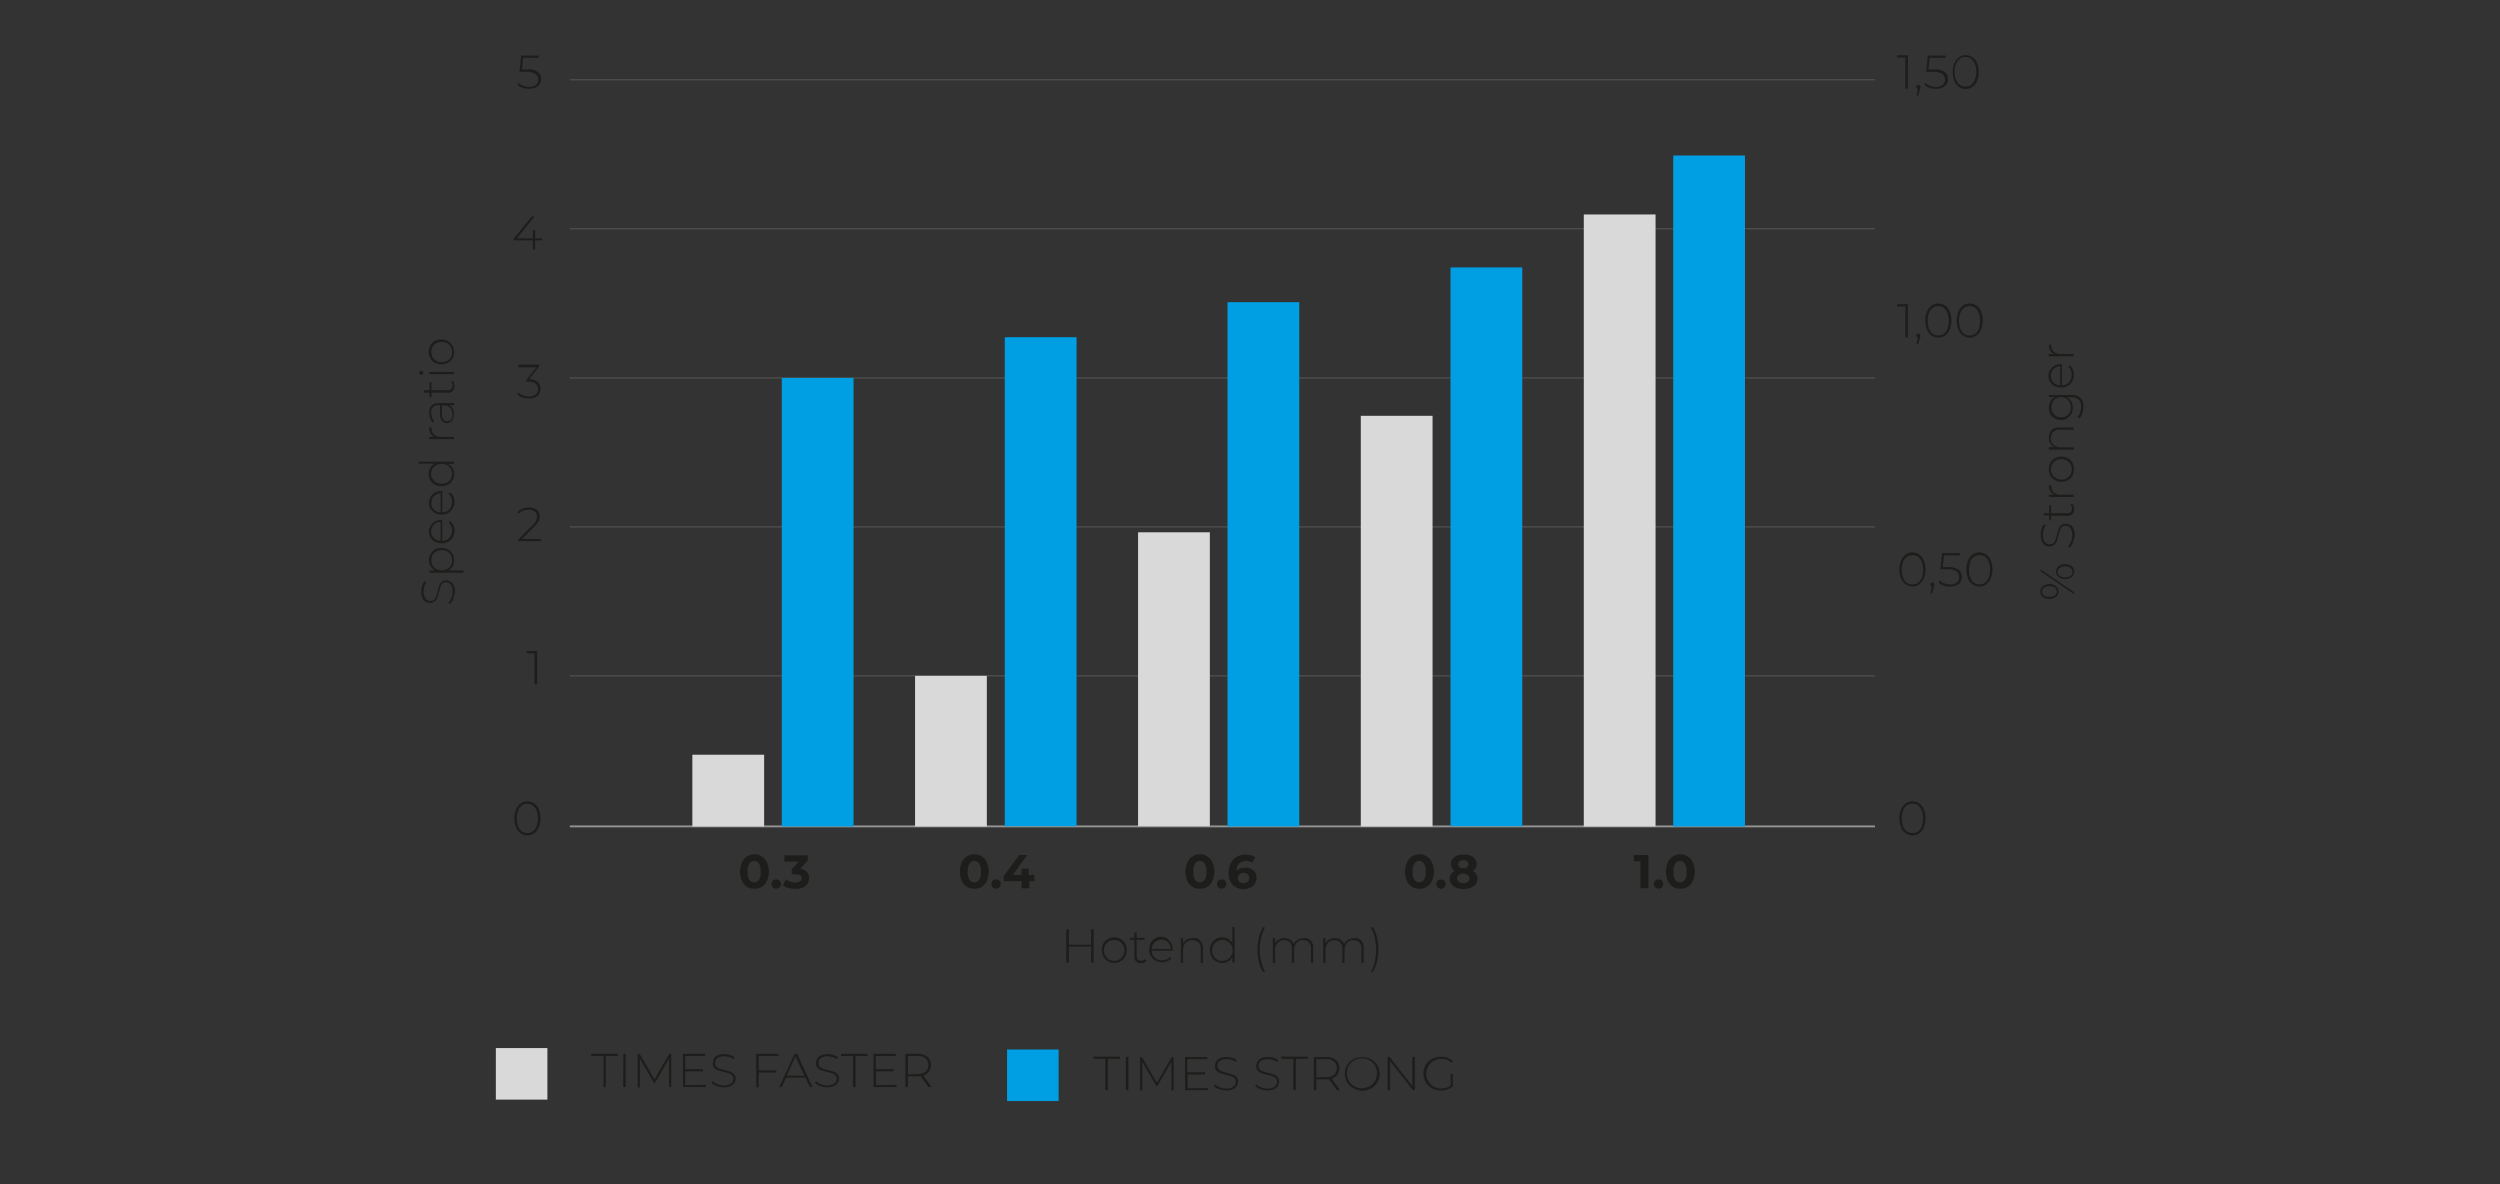 <?xml version="1.0" encoding="utf-8"?>
<!-- Generator: Adobe Illustrator 24.1.1, SVG Export Plug-In . SVG Version: 6.00 Build 0)  -->
<svg version="1.1" id="Capa_1" xmlns="http://www.w3.org/2000/svg" xmlns:xlink="http://www.w3.org/1999/xlink" x="0px" y="0px"
	 viewBox="0 0 877.8 415.8" style="enable-background:new 0 0 877.8 415.8;" xml:space="preserve">
<rect x="0" y="0" width="877.8" height="415.8" fill="#333333" stroke="none"/>
<style type="text/css">
	.st0{fill:#1D1D1B;}
	.st1{fill:#D9D9D9;}
	.st2{fill:#009EE2;}
	.st3{fill:none;stroke:#FFFFFF;stroke-width:0.54;stroke-miterlimit:10;}
	.st4{fill:none;stroke:#4D4D4D;stroke-width:0.48;stroke-miterlimit:10;}
</style>
<g id="Capa_2_1_">
	<path class="st0" d="M388.1,371.8h-4.2v-0.8h9.3v0.8h-4.2v10.9h-0.9L388.1,371.8z"/>
	<path class="st0" d="M395.3,371.1h0.9v11.7h-0.9V371.1z"/>
	<path class="st0" d="M411.3,382.8v-10l-4.9,8.5h-0.4l-4.9-8.4v10h-0.8v-11.7h0.7l5.2,9l5.2-9h0.7v11.7L411.3,382.8z"/>
	<path class="st0" d="M424.2,382v0.8h-8.1v-11.7h7.8v0.8h-7v4.6h6.2v0.8H417v4.8H424.2z"/>
	<path class="st0" d="M428,382.4c-0.7-0.2-1.3-0.6-1.8-1.1l0.4-0.6c0.5,0.5,1,0.8,1.7,1.1c0.7,0.3,1.4,0.4,2.2,0.4
		c0.9,0.1,1.8-0.2,2.5-0.6c0.5-0.4,0.9-1,0.9-1.7c0-0.5-0.1-0.9-0.5-1.3c-0.3-0.3-0.7-0.6-1.1-0.7c-0.6-0.2-1.2-0.4-1.8-0.5
		c-0.7-0.2-1.4-0.4-2.1-0.6c-0.5-0.2-1-0.5-1.3-0.9c-0.4-0.5-0.6-1.1-0.5-1.7c0-0.6,0.2-1.1,0.5-1.6c0.3-0.5,0.8-0.9,1.4-1.1
		c0.7-0.3,1.5-0.4,2.3-0.4c0.6,0,1.3,0.1,1.9,0.3c0.6,0.2,1.1,0.4,1.6,0.8l-0.3,0.7c-0.5-0.3-1-0.6-1.5-0.7
		c-0.5-0.2-1.1-0.2-1.7-0.3c-0.9-0.1-1.7,0.2-2.5,0.6c-0.5,0.4-0.9,1-0.8,1.7c0,0.5,0.1,0.9,0.5,1.3c0.3,0.3,0.7,0.6,1.1,0.7
		c0.6,0.2,1.2,0.4,1.8,0.5c0.7,0.2,1.3,0.4,2,0.6c0.5,0.2,1,0.5,1.3,0.9c0.4,0.5,0.6,1,0.5,1.6c0,0.6-0.2,1.1-0.5,1.6
		c-0.4,0.5-0.8,0.9-1.4,1.1c-0.7,0.3-1.5,0.4-2.3,0.4C429.6,382.8,428.7,382.7,428,382.4z"/>
	<path class="st0" d="M442.5,382.4c-0.7-0.2-1.3-0.6-1.8-1.1l0.4-0.6c0.5,0.5,1,0.8,1.7,1.1c0.7,0.3,1.4,0.4,2.2,0.4
		c0.9,0.1,1.8-0.2,2.5-0.6c0.5-0.4,0.9-1,0.9-1.7c0-0.5-0.1-0.9-0.5-1.3c-0.3-0.3-0.7-0.6-1.1-0.7c-0.6-0.2-1.2-0.4-1.8-0.5
		c-0.7-0.2-1.4-0.4-2.1-0.6c-0.5-0.2-1-0.5-1.3-0.9c-0.4-0.5-0.6-1.1-0.5-1.7c0-0.6,0.2-1.1,0.5-1.6c0.3-0.5,0.8-0.9,1.4-1.1
		c0.7-0.3,1.5-0.4,2.3-0.4c0.6,0,1.3,0.1,1.9,0.3c0.6,0.2,1.1,0.4,1.6,0.8l-0.3,0.7c-0.5-0.3-1-0.6-1.6-0.7
		c-0.5-0.2-1.1-0.2-1.7-0.3c-0.9-0.1-1.7,0.2-2.5,0.6c-0.5,0.4-0.9,1-0.8,1.7c0,0.5,0.1,0.9,0.5,1.3c0.3,0.3,0.7,0.6,1.1,0.7
		c0.6,0.2,1.2,0.4,1.8,0.5c0.7,0.2,1.4,0.4,2,0.6c0.5,0.2,1,0.5,1.3,0.9c0.4,0.5,0.6,1,0.5,1.6c0,0.6-0.2,1.1-0.5,1.6
		c-0.4,0.5-0.8,0.9-1.4,1.1c-0.7,0.3-1.5,0.4-2.4,0.4C444.1,382.9,443.2,382.7,442.5,382.4z"/>
	<path class="st0" d="M454.1,371.8h-4.2v-0.8h9.3v0.8h-4.2v10.9h-0.9L454.1,371.8z"/>
	<path class="st0" d="M469.4,382.8l-2.8-3.9c-0.4,0.1-0.8,0.1-1.1,0.1h-3.3v3.8h-0.9v-11.7h4.2c1.2-0.1,2.5,0.3,3.5,1
		c0.9,0.7,1.3,1.8,1.3,2.9c0.1,1.7-1.1,3.3-2.7,3.7l2.9,4.1L469.4,382.8z M465.5,378.2c1,0.1,2-0.2,2.9-0.8c1.3-1.3,1.3-3.3,0.1-4.6
		c0,0,0,0-0.1-0.1c-0.8-0.6-1.8-0.9-2.9-0.8h-3.3v6.4L465.5,378.2z"/>
	<path class="st0" d="M475.2,382.1c-0.9-0.5-1.7-1.2-2.2-2.1c-1.1-1.9-1.1-4.2,0-6c0.5-0.9,1.3-1.6,2.2-2.1c1.9-1,4.3-1,6.2,0
		c0.9,0.5,1.7,1.2,2.2,2.1c1.1,1.9,1.1,4.2,0,6.1c-0.5,0.9-1.3,1.6-2.2,2.1c-1,0.5-2,0.8-3.1,0.8
		C477.2,382.9,476.1,382.6,475.2,382.1z M480.9,381.4c0.8-0.4,1.4-1.1,1.9-1.9c0.9-1.6,0.9-3.6,0-5.3c-0.4-0.8-1.1-1.4-1.9-1.9
		c-0.8-0.4-1.7-0.7-2.7-0.7c-0.9,0-1.9,0.2-2.7,0.7c-0.8,0.4-1.4,1.1-1.9,1.9c-0.9,1.6-0.9,3.6,0,5.3c0.4,0.8,1.1,1.4,1.9,1.9
		c0.8,0.5,1.7,0.7,2.7,0.7C479.2,382.1,480.1,381.8,480.9,381.4L480.9,381.4z"/>
	<path class="st0" d="M496.8,371.1v11.7h-0.7l-8-10.2v10.2h-0.9v-11.7h0.7l8,10.2v-10.2H496.8z"/>
	<path class="st0" d="M509.3,377h0.8v4.4c-0.5,0.5-1.2,0.9-1.9,1.1c-0.7,0.3-1.5,0.4-2.3,0.4c-1.1,0-2.2-0.3-3.1-0.8
		c-0.9-0.5-1.7-1.2-2.2-2.1c-1.1-1.9-1.1-4.2,0-6.1c0.5-0.9,1.3-1.6,2.2-2.1c1.7-0.9,3.7-1,5.5-0.4c0.7,0.3,1.3,0.7,1.9,1.2
		l-0.5,0.6c-0.5-0.5-1-0.8-1.6-1.1c-0.6-0.2-1.3-0.3-2-0.3c-0.9,0-1.9,0.2-2.7,0.7c-0.8,0.4-1.4,1.1-1.9,1.9
		c-0.5,0.8-0.7,1.7-0.7,2.6c0,0.9,0.2,1.8,0.7,2.6c0.5,0.8,1.1,1.4,1.9,1.9c0.8,0.5,1.8,0.7,2.7,0.7c1.2,0,2.4-0.3,3.3-1.1
		L509.3,377z"/>
	<path class="st0" d="M211.8,370.8h-4.2V370h9.3v0.8h-4.2v10.9h-0.8V370.8z"/>
	<path class="st0" d="M218.9,370h0.8v11.7h-0.9L218.9,370z"/>
	<path class="st0" d="M234.9,381.7v-10l-4.9,8.5h-0.4l-4.9-8.4v10h-0.8V370h0.7l5.2,9l5.2-9h0.7v11.7L234.9,381.7z"/>
	<path class="st0" d="M247.9,380.9v0.8h-8.1V370h7.8v0.8h-7v4.6h6.2v0.8h-6.2v4.8L247.9,380.9z"/>
	<path class="st0" d="M251.6,381.3c-0.7-0.2-1.3-0.6-1.8-1.1l0.4-0.6c0.5,0.5,1,0.8,1.7,1.1c0.7,0.3,1.4,0.4,2.2,0.4
		c0.9,0.1,1.8-0.2,2.5-0.6c0.5-0.4,0.9-1,0.9-1.6c0-0.5-0.1-0.9-0.4-1.3c-0.3-0.3-0.7-0.6-1.1-0.7c-0.6-0.2-1.2-0.4-1.8-0.5
		c-0.7-0.2-1.4-0.4-2.1-0.6c-0.5-0.2-1-0.5-1.3-0.9c-0.4-0.5-0.6-1.1-0.5-1.7c0-0.6,0.2-1.1,0.4-1.6c0.3-0.5,0.8-0.9,1.4-1.1
		c0.7-0.3,1.5-0.4,2.3-0.4c0.6,0,1.3,0.1,1.9,0.3c0.6,0.2,1.1,0.4,1.6,0.8l-0.3,0.7c-0.5-0.3-1-0.6-1.5-0.7
		c-0.5-0.2-1.1-0.2-1.7-0.3c-0.9-0.1-1.7,0.2-2.5,0.6c-0.5,0.4-0.8,1-0.8,1.7c0,0.5,0.1,0.9,0.4,1.3c0.3,0.3,0.7,0.6,1.1,0.7
		c0.6,0.2,1.2,0.4,1.8,0.5c0.7,0.2,1.4,0.4,2.1,0.6c0.5,0.2,0.9,0.5,1.3,0.9c0.4,0.5,0.6,1.1,0.5,1.6c0,0.6-0.2,1.1-0.5,1.5
		c-0.4,0.5-0.8,0.9-1.4,1.1c-0.7,0.3-1.5,0.4-2.3,0.4C253.2,381.8,252.4,381.6,251.6,381.3z"/>
	<path class="st0" d="M266.4,370.8v5h6.2v0.8h-6.2v5.2h-0.9V370h7.8v0.8L266.4,370.8z"/>
	<path class="st0" d="M282.8,378.4H276l-1.5,3.3h-0.9l5.4-11.7h0.9l5.4,11.7h-0.9L282.8,378.4z M282.4,377.7l-3.1-6.8l-3.1,6.8
		H282.4z"/>
	<path class="st0" d="M287.9,381.3c-0.7-0.2-1.3-0.6-1.8-1.1l0.4-0.6c0.5,0.5,1,0.8,1.7,1.1c0.7,0.3,1.4,0.4,2.2,0.4
		c0.9,0.1,1.8-0.2,2.5-0.6c0.5-0.4,0.9-1,0.9-1.6c0-0.5-0.1-0.9-0.5-1.3c-0.3-0.3-0.7-0.6-1.1-0.7c-0.6-0.2-1.2-0.4-1.8-0.5
		c-0.7-0.2-1.4-0.4-2.1-0.6c-0.5-0.2-1-0.5-1.3-0.9c-0.4-0.5-0.6-1.1-0.5-1.7c0-0.6,0.2-1.1,0.5-1.6c0.3-0.5,0.8-0.9,1.4-1.1
		c0.7-0.3,1.5-0.4,2.3-0.4c0.6,0,1.3,0.1,1.9,0.3c0.6,0.2,1.1,0.4,1.6,0.8l-0.3,0.7c-0.5-0.3-1-0.6-1.5-0.7
		c-0.5-0.2-1.1-0.2-1.7-0.3c-0.9-0.1-1.7,0.2-2.5,0.6c-0.5,0.4-0.8,1-0.8,1.7c0,0.5,0.1,0.9,0.4,1.3c0.3,0.3,0.7,0.6,1.1,0.7
		c0.6,0.2,1.2,0.4,1.8,0.5c0.7,0.2,1.4,0.4,2.1,0.6c0.5,0.2,1,0.5,1.3,0.9c0.4,0.5,0.6,1.1,0.5,1.6c0,0.6-0.2,1.1-0.5,1.5
		c-0.3,0.5-0.8,0.9-1.4,1.1c-0.7,0.3-1.5,0.4-2.3,0.4C289.5,381.8,288.7,381.6,287.9,381.3z"/>
	<path class="st0" d="M299.5,370.8h-4.2V370h9.3v0.8h-4.2v10.9h-0.9V370.8z"/>
	<path class="st0" d="M314.8,380.9v0.8h-8.1V370h7.8v0.8h-7v4.6h6.3v0.8h-6.2v4.8L314.8,380.9z"/>
	<path class="st0" d="M326,381.7l-2.8-3.9c-0.4,0.1-0.8,0.1-1.1,0.1h-3.3v3.8h-0.9V370h4.2c1.2-0.1,2.5,0.3,3.5,1
		c0.8,0.7,1.3,1.8,1.3,2.9c0.1,1.7-1.1,3.3-2.7,3.7l2.9,4.1L326,381.7z M322.1,377.1c1,0.1,2-0.2,2.9-0.8c1.3-1.3,1.3-3.3,0.1-4.6
		c0,0,0,0-0.1-0.1c-0.8-0.6-1.8-0.9-2.9-0.8h-3.3v6.4H322.1z"/>
	<rect x="174.1" y="368" class="st1" width="18.1" height="18.1"/>
	<rect x="353.6" y="368.5" class="st2" width="18.1" height="18.1"/>
	<line class="st3" x1="200.1" y1="290.2" x2="658.3" y2="290.2"/>
	<line class="st4" x1="200.1" y1="237.3" x2="658.3" y2="237.3"/>
	<line class="st4" x1="200.1" y1="290.4" x2="658.3" y2="290.4"/>
	<line class="st4" x1="200.1" y1="132.7" x2="658.3" y2="132.7"/>
	<line class="st4" x1="200.1" y1="80.3" x2="658.3" y2="80.3"/>
	<line class="st4" x1="200.1" y1="185" x2="658.3" y2="185"/>
	<line class="st4" x1="200.1" y1="28" x2="658.3" y2="28"/>
	<path class="st0" d="M188.8,25.2c0.8,0.6,1.2,1.5,1.2,2.5c0,0.6-0.1,1.2-0.5,1.8c-0.3,0.5-0.8,1-1.4,1.2c-0.7,0.3-1.5,0.5-2.3,0.5
		c-0.8,0-1.6-0.1-2.4-0.4c-0.7-0.2-1.3-0.6-1.7-1.1l0.4-0.6c0.4,0.5,1,0.8,1.6,1c0.7,0.3,1.4,0.4,2.1,0.4c0.9,0.1,1.7-0.2,2.4-0.7
		c0.6-0.5,0.9-1.2,0.8-1.9c0-0.8-0.3-1.5-1-2c-1-0.5-2.1-0.8-3.2-0.7h-2.4l0.6-5.7h6.2v0.8h-5.5l-0.4,4.1h1.7
		C186.4,24.2,187.7,24.5,188.8,25.2z"/>
	<path class="st0" d="M190.4,84.4h-2.5v3.2h-0.8v-3.2h-6.7v-0.6l6.3-7.8h1l-6.2,7.7h5.6v-2.9h0.8v2.9h2.5L190.4,84.4z"/>
	<path class="st0" d="M188.8,134.1c0.7,0.6,1,1.5,1,2.4c0,0.6-0.1,1.2-0.5,1.8c-0.3,0.5-0.8,0.9-1.4,1.2c-0.7,0.3-1.5,0.5-2.2,0.4
		c-0.8,0-1.6-0.1-2.4-0.4c-0.7-0.2-1.3-0.6-1.7-1.1l0.4-0.6c0.4,0.4,1,0.8,1.5,1c0.7,0.3,1.4,0.4,2.2,0.4c0.9,0.1,1.7-0.2,2.4-0.7
		c1-1,1.1-2.6,0.2-3.6c-0.1-0.1-0.1-0.1-0.2-0.2c-0.8-0.5-1.7-0.8-2.6-0.7h-0.7v-0.6l3.5-4.4H182V128h7.3v0.6l-3.5,4.5
		C186.9,133.1,187.9,133.4,188.8,134.1z"/>
	<path class="st0" d="M190,189.3v0.7h-8v-0.6l4.9-4.9c0.5-0.5,1-1,1.3-1.7c0.2-0.4,0.3-0.9,0.4-1.4c0-0.7-0.3-1.3-0.8-1.8
		c-0.6-0.5-1.4-0.7-2.2-0.6c-0.7,0-1.3,0.1-1.9,0.3c-0.6,0.2-1,0.6-1.4,1l-0.6-0.5c0.5-0.5,1-0.9,1.7-1.2c0.7-0.3,1.5-0.4,2.3-0.4
		c1-0.1,2,0.2,2.8,0.8c0.7,0.6,1,1.4,1,2.3c0,0.6-0.1,1.2-0.4,1.7c-0.4,0.7-0.9,1.4-1.5,1.9l-4.3,4.3L190,189.3z"/>
	<path class="st0" d="M159.1,210.3c-0.2,0.7-0.6,1.3-1.1,1.8l-0.6-0.4c0.5-0.5,0.8-1,1.1-1.7c0.3-0.7,0.4-1.4,0.4-2.2
		c0.1-0.9-0.2-1.8-0.6-2.5c-0.4-0.5-1-0.9-1.6-0.9c-0.5,0-0.9,0.1-1.3,0.4c-0.3,0.3-0.6,0.7-0.7,1.1c-0.2,0.6-0.4,1.2-0.5,1.8
		c-0.2,0.7-0.4,1.4-0.6,2.1c-0.2,0.5-0.5,1-0.9,1.3c-0.5,0.4-1.1,0.6-1.7,0.6c-0.6,0-1.1-0.2-1.6-0.4c-0.5-0.3-0.9-0.8-1.1-1.4
		c-0.3-0.7-0.4-1.5-0.4-2.3c0-0.6,0.1-1.3,0.3-1.9c0.2-0.6,0.4-1.1,0.8-1.6l0.7,0.3c-0.3,0.5-0.6,1-0.7,1.5
		c-0.2,0.5-0.2,1.1-0.3,1.7c-0.1,0.9,0.2,1.7,0.7,2.5c0.4,0.6,1,0.9,1.7,0.9c0.5,0,0.9-0.1,1.3-0.4c0.3-0.3,0.6-0.7,0.7-1.1
		c0.2-0.6,0.4-1.2,0.5-1.8c0.2-0.7,0.4-1.4,0.6-2.1c0.2-0.5,0.5-1,0.9-1.3c0.5-0.4,1.1-0.6,1.6-0.5c0.6,0,1.1,0.2,1.6,0.5
		c0.5,0.3,0.9,0.8,1.1,1.4c0.3,0.7,0.4,1.5,0.4,2.3C159.5,208.7,159.4,209.6,159.1,210.3z"/>
	<path class="st0" d="M151.2,194.5c0.4-0.6,0.9-1.2,1.5-1.6c1.4-0.7,3.2-0.7,4.6,0c0.7,0.4,1.2,0.9,1.6,1.6c0.4,0.7,0.6,1.4,0.6,2.2
		c0,0.7-0.2,1.5-0.5,2.1c-0.4,0.6-0.9,1.1-1.5,1.5h5.2v0.8h-11.9v-0.8h2c-0.7-0.3-1.2-0.8-1.6-1.5c-0.4-0.6-0.6-1.4-0.6-2.1
		C150.6,195.9,150.8,195.1,151.2,194.5z M158.3,194.9c-0.3-0.5-0.8-1-1.3-1.3c-1.2-0.6-2.6-0.6-3.8,0c-0.5,0.3-1,0.7-1.3,1.3
		c-0.6,1.1-0.6,2.5,0,3.6c0.3,0.5,0.8,1,1.3,1.3c1.2,0.6,2.6,0.6,3.8,0c0.5-0.3,1-0.7,1.3-1.3C158.9,197.4,158.9,196,158.3,194.9z"
		/>
	<path class="st0" d="M155.3,182.4v7.5c0.6,0,1.3-0.2,1.8-0.5c0.5-0.3,0.9-0.8,1.2-1.3c0.5-1.1,0.6-2.3,0.1-3.4
		c-0.2-0.5-0.5-0.9-0.9-1.2l0.6-0.5c0.5,0.4,0.8,0.9,1.1,1.4c0.6,1.4,0.5,2.9-0.2,4.2c-0.4,0.7-0.9,1.2-1.6,1.6
		c-0.7,0.4-1.5,0.6-2.3,0.6c-0.8,0-1.6-0.2-2.3-0.5c-0.7-0.3-1.2-0.9-1.6-1.5c-0.4-0.6-0.6-1.4-0.6-2.1c0-0.7,0.2-1.5,0.6-2.1
		c0.4-0.6,0.9-1.1,1.6-1.5c0.7-0.4,1.5-0.6,2.3-0.5L155.3,182.4z M151.8,188.2c0.3,0.5,0.7,0.9,1.2,1.2c0.5,0.3,1.1,0.5,1.7,0.5
		v-6.7c-0.6,0-1.2,0.2-1.7,0.5c-1,0.6-1.6,1.7-1.6,2.8C151.3,187.1,151.5,187.7,151.8,188.2z"/>
	<path class="st0" d="M155.3,172.4v7.5c0.6,0,1.3-0.2,1.8-0.5c0.5-0.3,0.9-0.8,1.2-1.3c0.3-0.6,0.4-1.2,0.4-1.9
		c0-0.5-0.1-1.1-0.3-1.6c-0.2-0.5-0.5-0.9-0.9-1.2l0.6-0.5c0.5,0.4,0.8,0.9,1.1,1.4c0.6,1.4,0.5,2.9-0.2,4.2
		c-0.4,0.7-0.9,1.2-1.6,1.6c-0.7,0.4-1.5,0.6-2.3,0.6c-0.8,0-1.6-0.2-2.3-0.5c-0.7-0.4-1.2-0.9-1.6-1.5c-0.8-1.3-0.8-2.9,0-4.3
		c0.4-0.6,0.9-1.1,1.6-1.5c0.7-0.4,1.5-0.6,2.3-0.5L155.3,172.4z M151.8,178.2c0.3,0.5,0.7,0.9,1.2,1.2c0.5,0.3,1.1,0.5,1.7,0.5
		v-6.7c-0.6,0-1.2,0.2-1.7,0.5c-0.5,0.3-0.9,0.7-1.1,1.2c-0.3,0.5-0.4,1.1-0.4,1.7C151.3,177.1,151.5,177.7,151.8,178.2z"/>
	<path class="st0" d="M147,162.1h12.4v0.8h-2.1c0.7,0.3,1.2,0.8,1.6,1.4c0.4,0.6,0.6,1.4,0.6,2.1c0,0.8-0.2,1.5-0.6,2.2
		c-0.4,0.6-0.9,1.2-1.6,1.6c-1.4,0.7-3.2,0.7-4.6,0c-0.7-0.4-1.2-0.9-1.6-1.6c-0.4-0.7-0.6-1.4-0.6-2.2c0-1.5,0.8-2.9,2.1-3.6h-5.7
		L147,162.1z M158.3,164.6c-0.3-0.5-0.8-1-1.3-1.3c-1.2-0.6-2.6-0.6-3.8,0c-1.1,0.6-1.8,1.7-1.8,3c0,0.6,0.1,1.3,0.5,1.8
		c0.3,0.5,0.8,1,1.3,1.3c1.2,0.6,2.6,0.6,3.8,0c0.5-0.3,1-0.7,1.3-1.3C158.9,167,158.9,165.7,158.3,164.6L158.3,164.6z"/>
	<path class="st0" d="M151.2,152.2c-0.4-0.6-0.5-1.4-0.5-2.1h0.8v0.2c0,0.9,0.3,1.7,0.9,2.3c0.7,0.6,1.6,0.9,2.5,0.8h4.5v0.8h-8.7
		v-0.8h1.9C152,153.2,151.5,152.7,151.2,152.2z"/>
	<path class="st0" d="M151.5,142.4c0.7-0.6,1.5-0.9,2.4-0.9h5.5v0.8h-1.6c0.5,0.3,0.9,0.7,1.2,1.2c0.3,0.6,0.4,1.3,0.4,1.9
		c0,0.8-0.2,1.6-0.7,2.3c-0.8,1-2.3,1.1-3.3,0.3c-0.1-0.1-0.2-0.1-0.2-0.2c-0.5-0.7-0.8-1.6-0.7-2.5v-3h-0.7c-0.7,0-1.4,0.2-1.8,0.7
		c-0.5,0.5-0.7,1.2-0.6,1.9c0,0.6,0.1,1.1,0.3,1.7c0.2,0.5,0.5,1,0.8,1.4l-0.6,0.4c-0.4-0.5-0.7-1-0.9-1.6c-0.2-0.6-0.3-1.3-0.3-1.9
		C150.6,143.9,150.9,143,151.5,142.4z M158.3,143.5c-0.4-0.5-0.9-0.9-1.5-1.1h-1.6v3c-0.1,0.7,0.1,1.3,0.5,1.9
		c0.3,0.4,0.8,0.6,1.3,0.6c0.5,0,1-0.2,1.4-0.6c0.4-0.5,0.5-1.2,0.5-1.8C158.8,144.7,158.7,144,158.3,143.5z"/>
	<path class="st0" d="M158.9,133.7c0.2,0.2,0.4,0.5,0.5,0.8c0.1,0.3,0.2,0.7,0.2,1c0,0.6-0.2,1.3-0.6,1.8c-0.5,0.4-1.1,0.7-1.8,0.6
		h-5.7v1.6h-0.7v-1.6h-1.9V137h1.9v-2.8h0.7v2.8h5.6c0.5,0,0.9-0.1,1.3-0.4c0.3-0.3,0.5-0.8,0.5-1.2c0-0.5-0.2-1-0.5-1.4
		L158.9,133.7z"/>
	<path class="st0" d="M148.4,131.4c-0.1,0.1-0.3,0.2-0.5,0.2c-0.2,0-0.4-0.1-0.5-0.2c-0.1-0.1-0.2-0.3-0.2-0.5
		c0-0.2,0.1-0.4,0.2-0.5c0.1-0.1,0.3-0.2,0.5-0.2c0.4,0,0.7,0.3,0.7,0.7c0,0,0,0,0,0C148.6,131.1,148.5,131.3,148.4,131.4z
		 M150.7,131.4v-0.8h8.7v0.8H150.7z"/>
	<path class="st0" d="M158.9,125.8c-0.4,0.7-0.9,1.2-1.6,1.6c-1.4,0.7-3.1,0.7-4.6,0c-0.7-0.4-1.2-0.9-1.6-1.6
		c-0.8-1.4-0.8-3.1,0-4.5c0.4-0.7,0.9-1.2,1.5-1.6c1.4-0.7,3.1-0.7,4.6,0c0.7,0.4,1.2,0.9,1.6,1.6
		C159.7,122.8,159.7,124.5,158.9,125.8L158.9,125.8z M158.3,121.8c-0.3-0.5-0.8-1-1.3-1.3c-1.2-0.6-2.6-0.6-3.8,0
		c-0.5,0.3-1,0.7-1.3,1.3c-0.6,1.1-0.6,2.5,0,3.6c0.3,0.5,0.8,1,1.3,1.3c1.2,0.6,2.6,0.6,3.8,0c0.5-0.3,1-0.7,1.3-1.3
		C158.9,124.3,158.9,123,158.3,121.8z"/>
	<path class="st0" d="M721.9,209.6c-1.4,1-3.2,1-4.6,0c-0.6-0.4-0.9-1.1-0.9-1.9c0-0.7,0.3-1.4,0.9-1.9c1.4-1,3.2-1,4.6,0
		c0.6,0.5,0.9,1.2,0.9,1.9C722.8,208.5,722.4,209.2,721.9,209.6z M716.5,200.6v-0.7l11.7,8v0.7L716.5,200.6z M721.5,206.3
		c-1.2-0.7-2.6-0.7-3.8,0c-0.4,0.3-0.7,0.9-0.7,1.4c0,0.6,0.2,1.1,0.7,1.4c1.2,0.7,2.6,0.7,3.8,0c0.5-0.3,0.7-0.8,0.7-1.4
		C722.2,207.2,721.9,206.7,721.5,206.3L721.5,206.3z M727.4,202.6c-1.4,1-3.2,1-4.6,0c-0.6-0.5-0.9-1.1-0.9-1.9
		c0-0.7,0.3-1.4,0.9-1.9c1.4-1,3.2-1,4.6,0c0.6,0.4,0.9,1.1,0.9,1.9C728.3,201.5,728,202.2,727.4,202.6L727.4,202.6z M727,199.4
		c-1.2-0.7-2.6-0.7-3.8,0c-0.5,0.3-0.7,0.8-0.7,1.4c0,0.6,0.2,1.1,0.7,1.4c1.2,0.7,2.6,0.7,3.8,0c0.8-0.6,0.9-1.7,0.3-2.5
		C727.2,199.6,727.1,199.5,727,199.4L727,199.4z"/>
	<path class="st0" d="M727.8,190.5c-0.2,0.7-0.6,1.3-1.1,1.8l-0.6-0.4c0.5-0.5,0.8-1,1.1-1.7c0.3-0.7,0.4-1.4,0.4-2.2
		c0.1-0.9-0.2-1.8-0.6-2.5c-0.4-0.5-1-0.9-1.7-0.9c-0.5,0-0.9,0.1-1.3,0.4c-0.3,0.3-0.6,0.7-0.7,1.1c-0.2,0.6-0.4,1.2-0.5,1.8
		c-0.2,0.7-0.4,1.4-0.6,2.1c-0.2,0.5-0.5,1-0.9,1.3c-0.5,0.4-1.1,0.6-1.7,0.6c-0.6,0-1.1-0.2-1.6-0.5c-0.5-0.3-0.9-0.8-1.1-1.4
		c-0.3-0.7-0.4-1.5-0.4-2.3c0-0.6,0.1-1.3,0.3-1.9c0.2-0.6,0.4-1.1,0.8-1.6l0.7,0.3c-0.3,0.5-0.6,1-0.7,1.6
		c-0.2,0.5-0.2,1.1-0.3,1.7c-0.1,0.9,0.2,1.7,0.7,2.5c0.4,0.5,1,0.9,1.7,0.8c0.5,0,0.9-0.1,1.3-0.4c0.3-0.3,0.6-0.7,0.7-1.1
		c0.2-0.6,0.4-1.2,0.5-1.8c0.2-0.7,0.4-1.4,0.6-2.1c0.2-0.5,0.5-1,0.9-1.3c0.5-0.4,1.1-0.6,1.7-0.5c0.6,0,1.1,0.2,1.6,0.5
		c0.5,0.3,0.9,0.8,1.1,1.4c0.3,0.7,0.4,1.5,0.4,2.3C728.3,188.8,728.1,189.7,727.8,190.5z"/>
	<path class="st0" d="M727.6,176.9c0.2,0.2,0.4,0.5,0.5,0.8c0.1,0.3,0.2,0.7,0.2,1c0,0.6-0.2,1.3-0.6,1.8c-0.5,0.4-1.1,0.7-1.8,0.6
		h-5.7v1.6h-0.7V181h-1.9v-0.8h1.9v-2.8h0.7v2.8h5.6c0.5,0,0.9-0.1,1.3-0.4c0.3-0.3,0.5-0.8,0.4-1.2c0-0.5-0.2-1-0.5-1.4
		L727.6,176.9z"/>
	<path class="st0" d="M719.9,172.5c-0.4-0.6-0.5-1.3-0.5-2.1h0.8v0.2c0,0.9,0.3,1.7,0.9,2.3c0.7,0.6,1.6,0.9,2.5,0.8h4.5v0.8h-8.7
		v-0.8h1.9C720.7,173.5,720.2,173,719.9,172.5z"/>
	<path class="st0" d="M727.7,167c-0.4,0.7-0.9,1.2-1.6,1.6c-1.4,0.8-3.1,0.8-4.6,0c-0.7-0.4-1.2-0.9-1.6-1.6c-0.7-1.4-0.7-3.1,0-4.5
		c0.4-0.7,0.9-1.2,1.6-1.6c1.4-0.8,3.1-0.8,4.6,0c0.7,0.4,1.2,0.9,1.6,1.6C728.4,163.9,728.4,165.6,727.7,167L727.7,167z M727,163
		c-0.3-0.5-0.8-1-1.3-1.3c-0.6-0.3-1.2-0.5-1.9-0.5c-0.7,0-1.3,0.1-1.9,0.5c-1.7,1-2.3,3.2-1.3,4.9c0.3,0.5,0.8,1,1.3,1.3
		c0.6,0.3,1.2,0.5,1.9,0.5c0.7,0,1.3-0.1,1.9-0.5c0.5-0.3,1-0.7,1.3-1.3C727.6,165.5,727.6,164.1,727,163z"/>
	<path class="st0" d="M720.3,151c0.7-0.7,1.7-1,2.7-0.9h5.1v0.8h-5c-0.8-0.1-1.6,0.2-2.2,0.8c-0.5,0.6-0.8,1.3-0.8,2.1
		c-0.1,0.9,0.3,1.8,0.9,2.4c0.7,0.6,1.6,0.9,2.5,0.9h4.7v0.8h-8.8V157h1.9c-0.6-0.3-1.1-0.8-1.4-1.3c-0.4-0.6-0.5-1.4-0.5-2.1
		C719.4,152.6,719.7,151.7,720.3,151z"/>
	<path class="st0" d="M719.5,138.7h7.8c2-0.3,3.9,1.1,4.2,3.1c0.1,0.4,0.1,0.8,0,1.1c0,0.8-0.1,1.5-0.4,2.3c-0.2,0.6-0.5,1.2-1,1.7
		l-0.6-0.5c0.4-0.5,0.7-1,0.9-1.6c0.2-0.6,0.3-1.3,0.3-1.9c0.1-0.9-0.2-1.9-0.8-2.6c-0.7-0.6-1.6-0.9-2.6-0.8h-1.5
		c0.6,0.3,1.1,0.9,1.5,1.5c0.4,0.7,0.5,1.4,0.5,2.1c0,0.8-0.2,1.5-0.5,2.2c-0.3,0.6-0.9,1.2-1.5,1.6c-0.7,0.4-1.4,0.6-2.2,0.6
		c-0.8,0-1.5-0.2-2.2-0.6c-0.6-0.4-1.2-0.9-1.5-1.6c-0.4-0.7-0.5-1.4-0.5-2.2c0-0.8,0.2-1.5,0.5-2.2c0.3-0.6,0.9-1.2,1.5-1.5h-2
		V138.7z M726.7,141.2c-0.3-0.5-0.7-1-1.2-1.3c-1.1-0.6-2.5-0.6-3.6,0c-0.5,0.3-0.9,0.7-1.2,1.3c-0.3,0.6-0.4,1.2-0.4,1.8
		c0,0.6,0.1,1.3,0.4,1.8c0.3,0.5,0.7,1,1.2,1.3c1.1,0.6,2.5,0.6,3.6,0c0.5-0.3,1-0.7,1.2-1.3c0.3-0.6,0.4-1.2,0.4-1.8
		C727.1,142.4,727,141.8,726.7,141.2L726.7,141.2z"/>
	<path class="st0" d="M724,127.8v7.5c0.6,0,1.3-0.2,1.8-0.5c0.5-0.3,0.9-0.8,1.2-1.3c0.3-0.6,0.4-1.2,0.4-1.9c0-0.5-0.1-1.1-0.3-1.6
		c-0.2-0.5-0.5-0.9-0.9-1.2l0.6-0.5c0.4,0.4,0.8,0.9,1,1.4c0.2,0.6,0.4,1.2,0.4,1.9c0,0.8-0.2,1.6-0.6,2.3c-0.4,0.7-0.9,1.2-1.6,1.6
		c-0.7,0.4-1.5,0.6-2.3,0.6c-0.8,0-1.6-0.2-2.3-0.5c-0.7-0.4-1.2-0.9-1.6-1.5c-0.4-0.6-0.6-1.4-0.6-2.1c0-0.7,0.2-1.5,0.6-2.1
		c0.4-0.6,0.9-1.1,1.6-1.5c0.7-0.4,1.5-0.6,2.3-0.5L724,127.8z M720.5,133.6c0.3,0.5,0.7,0.9,1.2,1.2c0.5,0.3,1.1,0.5,1.7,0.5v-6.7
		c-0.6,0-1.2,0.2-1.7,0.5c-0.5,0.3-0.9,0.7-1.2,1.2c-0.3,0.5-0.4,1.1-0.4,1.7C720.1,132.5,720.3,133.1,720.5,133.6z"/>
	<path class="st0" d="M719.9,123.1c-0.4-0.6-0.5-1.4-0.5-2.1h0.8v0.2c0,0.9,0.3,1.7,0.9,2.3c0.7,0.6,1.6,0.9,2.5,0.8h4.5v0.8h-8.7
		v-0.8h1.9C720.7,124.1,720.2,123.7,719.9,123.1z"/>
	<path class="st0" d="M188.6,228.6v11.7h-0.9v-10.9h-2.8v-0.8L188.6,228.6z"/>
	<path class="st0" d="M182.8,292.6c-0.7-0.5-1.3-1.2-1.6-2.1c-0.8-2-0.8-4.3,0-6.3c0.3-0.8,0.9-1.5,1.6-2.1c1.4-1,3.3-1,4.8,0
		c0.7,0.5,1.3,1.2,1.6,2.1c0.8,2,0.8,4.3,0,6.3c-0.3,0.8-0.9,1.5-1.6,2.1C186.1,293.6,184.2,293.6,182.8,292.6L182.8,292.6z
		 M187.1,291.9c0.6-0.4,1.1-1.1,1.3-1.8c0.6-1.8,0.6-3.7,0-5.5c-0.3-0.7-0.7-1.3-1.3-1.8c-0.6-0.4-1.3-0.6-2-0.6
		c-0.7,0-1.4,0.2-1.9,0.6c-0.6,0.5-1.1,1.1-1.3,1.8c-0.6,1.8-0.6,3.7,0,5.5c0.3,0.7,0.7,1.3,1.3,1.8c0.6,0.4,1.3,0.6,1.9,0.6
		C185.8,292.6,186.5,292.3,187.1,291.9L187.1,291.9z"/>
	<path class="st0" d="M669.9,19.4v11.7H669V20.2h-2.9v-0.8H669.9z"/>
	<path class="st0" d="M674.1,30c0.1,0.1,0.2,0.3,0.2,0.5c0,0.1,0,0.2,0,0.4l-0.1,0.4l-0.7,2.3h-0.6l0.5-2.4c-0.2,0-0.3-0.1-0.4-0.3
		c-0.1-0.1-0.2-0.3-0.2-0.4c0-0.4,0.3-0.7,0.7-0.7c0,0,0,0,0.1,0C673.8,29.8,674,29.9,674.1,30z"/>
	<path class="st0" d="M682.8,25.2c0.8,0.6,1.2,1.5,1.2,2.5c0,0.6-0.1,1.2-0.5,1.8c-0.3,0.5-0.8,1-1.4,1.2c-0.7,0.3-1.5,0.5-2.3,0.5
		c-0.8,0-1.6-0.1-2.4-0.4c-0.6-0.2-1.2-0.6-1.7-1.1l0.4-0.6c0.4,0.5,0.9,0.8,1.5,1c0.7,0.3,1.4,0.4,2.1,0.4c0.9,0.1,1.7-0.2,2.4-0.7
		c0.6-0.5,0.9-1.2,0.8-1.9c0-0.8-0.3-1.5-1-2c-1-0.5-2.1-0.8-3.2-0.7h-2.4l0.6-5.7h6.2v0.8h-5.5l-0.5,4.1h1.7
		C680.4,24.2,681.6,24.5,682.8,25.2z"/>
	<path class="st0" d="M687.8,30.5c-0.7-0.5-1.3-1.2-1.6-2.1c-0.4-1-0.6-2.1-0.6-3.1c0-1.1,0.2-2.1,0.6-3.1c0.3-0.8,0.9-1.5,1.6-2.1
		c1.4-1,3.3-1,4.8,0c0.7,0.5,1.3,1.2,1.6,2.1c0.4,1,0.6,2.1,0.6,3.1c0,1.1-0.2,2.1-0.6,3.1c-0.3,0.8-0.9,1.6-1.6,2.1
		C691.1,31.5,689.2,31.5,687.8,30.5z M692.1,29.8c0.6-0.5,1-1.1,1.3-1.8c0.3-0.9,0.5-1.8,0.5-2.8c0-0.9-0.1-1.9-0.5-2.8
		c-0.3-0.7-0.7-1.3-1.3-1.8c-0.6-0.4-1.3-0.6-2-0.6c-0.7,0-1.4,0.2-2,0.6c-0.6,0.5-1,1.1-1.3,1.8c-0.3,0.9-0.5,1.8-0.5,2.8
		c0,0.9,0.1,1.9,0.5,2.8c0.3,0.7,0.7,1.3,1.3,1.8c0.6,0.4,1.3,0.6,2,0.6C690.8,30.4,691.5,30.2,692.1,29.8L692.1,29.8z"/>
	<path class="st0" d="M669.9,106.8v11.7H669v-10.9h-2.9v-0.8H669.9z"/>
	<path class="st0" d="M674.1,117.3c0.1,0.1,0.2,0.3,0.2,0.5c0,0.1,0,0.2,0,0.3c0,0.1-0.1,0.3-0.1,0.4l-0.7,2.3h-0.6l0.5-2.3
		c-0.2,0-0.3-0.1-0.4-0.3c-0.1-0.1-0.2-0.3-0.2-0.4c0-0.2,0.1-0.4,0.2-0.5c0.1-0.1,0.3-0.2,0.5-0.2
		C673.8,117.1,674,117.2,674.1,117.3z"/>
	<path class="st0" d="M678.2,117.8c-0.7-0.5-1.3-1.2-1.6-2.1c-0.8-2-0.8-4.3,0-6.3c0.3-0.8,0.9-1.5,1.6-2.1c1.4-1,3.3-1,4.8,0
		c0.7,0.5,1.3,1.2,1.6,2.1c0.8,2,0.8,4.3,0,6.3c-0.3,0.8-0.9,1.5-1.6,2.1C681.5,118.8,679.6,118.8,678.2,117.8z M682.5,117.2
		c0.6-0.5,1.1-1.1,1.3-1.8c0.6-1.8,0.6-3.7,0-5.5c-0.3-0.7-0.7-1.3-1.3-1.8c-1.2-0.8-2.7-0.8-3.9,0c-0.6,0.5-1.1,1.1-1.3,1.8
		c-0.6,1.8-0.6,3.7,0,5.5c0.3,0.7,0.7,1.3,1.3,1.8C679.8,118,681.4,118,682.5,117.2z"/>
	<path class="st0" d="M689.2,117.8c-0.7-0.5-1.3-1.2-1.6-2.1c-0.8-2-0.8-4.3,0-6.3c0.3-0.8,0.9-1.5,1.6-2.1c1.4-1,3.3-1,4.8,0
		c0.7,0.5,1.3,1.2,1.6,2.1c0.8,2,0.8,4.3,0,6.3c-0.3,0.8-0.9,1.6-1.6,2.1C692.5,118.8,690.6,118.8,689.2,117.8z M693.5,117.2
		c0.6-0.5,1.1-1.1,1.3-1.8c0.6-1.8,0.6-3.7,0-5.5c-0.3-0.7-0.7-1.3-1.3-1.8c-1.2-0.8-2.7-0.8-3.9,0c-0.6,0.5-1,1.1-1.3,1.8
		c-0.6,1.8-0.6,3.7,0,5.5c0.3,0.7,0.7,1.3,1.3,1.8C690.8,118,692.4,118,693.5,117.2z"/>
	<path class="st0" d="M669.1,205.2c-0.7-0.5-1.3-1.2-1.6-2.1c-0.8-2-0.8-4.3,0-6.3c0.3-0.8,0.9-1.5,1.6-2.1c1.4-1,3.3-1,4.8,0
		c0.7,0.5,1.3,1.2,1.6,2.1c0.8,2,0.8,4.3,0,6.3c-0.3,0.8-0.9,1.5-1.6,2.1C672.5,206.2,670.6,206.2,669.1,205.2z M673.5,204.6
		c0.6-0.5,1-1.1,1.3-1.8c0.6-1.8,0.6-3.7,0-5.5c-0.3-0.7-0.7-1.3-1.3-1.8c-0.6-0.4-1.3-0.6-2-0.6c-0.7,0-1.4,0.2-2,0.6
		c-0.6,0.5-1,1.1-1.3,1.8c-0.6,1.8-0.6,3.7,0,5.5c0.3,0.7,0.7,1.3,1.3,1.8c0.6,0.4,1.3,0.6,2,0.6C672.2,205.2,672.9,205,673.5,204.6
		L673.5,204.6z"/>
	<path class="st0" d="M679,204.7c0.1,0.1,0.2,0.3,0.2,0.5c0,0.1,0,0.2,0,0.4c0,0.1-0.1,0.3-0.1,0.4l-0.7,2.3h-0.6l0.5-2.4
		c-0.2,0-0.3-0.1-0.4-0.2c-0.1-0.1-0.2-0.3-0.2-0.4c0-0.4,0.3-0.7,0.7-0.7c0,0,0,0,0,0C678.7,204.5,678.9,204.6,679,204.7z"/>
	<path class="st0" d="M687.7,200c0.8,0.6,1.2,1.6,1.2,2.5c0,0.6-0.2,1.2-0.5,1.8c-0.3,0.5-0.8,1-1.4,1.2c-0.7,0.3-1.5,0.5-2.2,0.5
		c-0.8,0-1.6-0.1-2.4-0.4c-0.7-0.2-1.3-0.6-1.7-1.1l0.4-0.7c0.4,0.4,0.9,0.8,1.5,1c0.7,0.3,1.4,0.4,2.1,0.4c0.9,0.1,1.7-0.2,2.4-0.7
		c0.6-0.5,0.9-1.2,0.8-1.9c0-0.8-0.3-1.5-1-2c-1-0.5-2.1-0.8-3.2-0.7h-2.4l0.6-5.7h6.2v0.8h-5.5l-0.5,4.1h1.7
		C685.3,199,686.6,199.3,687.7,200z"/>
	<path class="st0" d="M692.6,205.2c-0.7-0.5-1.3-1.2-1.6-2.1c-0.8-2-0.8-4.3,0-6.3c0.3-0.8,0.9-1.5,1.6-2.1c1.4-1,3.3-1,4.8,0
		c0.7,0.5,1.3,1.2,1.6,2.1c0.8,2,0.8,4.3,0,6.3c-0.3,0.8-0.9,1.5-1.6,2.1C696,206.2,694.1,206.2,692.6,205.2z M697,204.6
		c0.6-0.5,1-1.1,1.3-1.8c0.6-1.8,0.6-3.7,0-5.5c-0.3-0.7-0.7-1.3-1.3-1.8c-1.2-0.8-2.7-0.8-3.9,0c-0.6,0.5-1.1,1.1-1.3,1.8
		c-0.6,1.8-0.6,3.7,0,5.5c0.3,0.7,0.7,1.3,1.3,1.8C694.2,205.4,695.8,205.4,697,204.6z"/>
	<path class="st0" d="M669.1,292.6c-0.7-0.5-1.3-1.2-1.6-2.1c-0.8-2-0.8-4.3,0-6.3c0.3-0.8,0.9-1.5,1.6-2.1c1.4-1,3.3-1,4.8,0
		c0.7,0.5,1.3,1.2,1.6,2.1c0.8,2,0.8,4.3,0,6.3c-0.3,0.8-0.9,1.5-1.6,2.1C672.5,293.6,670.6,293.6,669.1,292.6z M673.5,291.9
		c0.6-0.4,1.1-1.1,1.3-1.8c0.6-1.8,0.6-3.7,0-5.5c-0.3-0.7-0.7-1.3-1.3-1.8c-0.6-0.4-1.3-0.6-2-0.6c-0.7,0-1.4,0.2-2,0.6
		c-0.6,0.5-1.1,1.1-1.3,1.8c-0.6,1.8-0.6,3.7,0,5.5c0.3,0.7,0.7,1.3,1.3,1.8c0.6,0.4,1.3,0.6,2,0.6
		C672.2,292.6,672.9,292.3,673.5,291.9L673.5,291.9z"/>
	<path class="st0" d="M262.3,311.4c-0.8-0.5-1.4-1.2-1.8-2.1c-0.9-2.1-0.9-4.4,0-6.5c0.4-0.9,1-1.6,1.8-2.1c1.6-1,3.6-1,5.2,0
		c0.8,0.5,1.4,1.2,1.8,2.1c0.9,2.1,0.9,4.4,0,6.5c-0.4,0.8-1,1.6-1.8,2.1C265.8,312.3,263.8,312.3,262.3,311.4z M266.5,308.9
		c0.5-0.9,0.7-1.9,0.6-2.8c0.1-1-0.1-2-0.6-2.9c-0.6-0.9-1.8-1.2-2.8-0.6c-0.2,0.1-0.4,0.3-0.6,0.6c-0.5,0.9-0.7,1.9-0.6,2.9
		c-0.1,1,0.1,2,0.6,2.8c0.6,0.9,1.8,1.2,2.8,0.6C266.2,309.3,266.4,309.1,266.5,308.9z"/>
	<path class="st0" d="M271.4,311.6c-0.3-0.3-0.5-0.7-0.5-1.2c0-0.4,0.2-0.9,0.5-1.2c0.7-0.6,1.6-0.6,2.3,0c0.3,0.3,0.5,0.7,0.5,1.2
		c0,0.4-0.2,0.9-0.5,1.2C273,312.2,272,312.2,271.4,311.6z"/>
	<path class="st0" d="M283.3,306.1c0.5,0.6,0.8,1.4,0.8,2.2c0,0.7-0.2,1.3-0.5,1.9c-0.4,0.6-1,1.1-1.6,1.4c-0.8,0.4-1.8,0.5-2.7,0.5
		c-0.8,0-1.6-0.1-2.4-0.3c-0.7-0.2-1.4-0.5-2-0.9l1.1-2.1c0.5,0.3,1,0.6,1.5,0.8c0.6,0.2,1.2,0.3,1.8,0.3c0.6,0,1.1-0.1,1.6-0.4
		c0.4-0.2,0.6-0.7,0.6-1.1c0-1-0.7-1.4-2.2-1.4H278v-1.8l2.4-2.7h-5v-2.2h8.2v1.8l-2.6,3C281.9,305.1,282.7,305.5,283.3,306.1z"/>
	<path class="st0" d="M339.5,311.4c-0.8-0.5-1.4-1.2-1.8-2.1c-0.9-2.1-0.9-4.4,0-6.5c0.4-0.9,1-1.6,1.8-2.1c1.6-1,3.6-1,5.2,0
		c0.8,0.5,1.4,1.2,1.8,2.1c0.9,2.1,0.9,4.4,0,6.5c-0.4,0.9-1,1.6-1.8,2.1C343.1,312.3,341.1,312.3,339.5,311.4L339.5,311.4z
		 M343.8,308.9c0.5-0.9,0.7-1.9,0.6-2.8c0.1-1-0.1-2-0.6-2.9c-0.6-0.9-1.8-1.2-2.8-0.6c-0.2,0.1-0.4,0.3-0.6,0.6
		c-0.5,0.9-0.7,1.9-0.6,2.9c-0.1,1,0.1,2,0.6,2.8c0.6,0.9,1.8,1.2,2.8,0.6C343.5,309.3,343.7,309.1,343.8,308.9z"/>
	<path class="st0" d="M348.6,311.6c-0.3-0.3-0.5-0.7-0.5-1.2c0-0.4,0.2-0.9,0.5-1.2c0.7-0.6,1.6-0.6,2.3,0c0.3,0.3,0.5,0.7,0.5,1.2
		c0,0.4-0.2,0.9-0.5,1.2C350.3,312.2,349.3,312.2,348.6,311.6z"/>
	<path class="st0" d="M363.3,309.4h-1.9v2.5h-2.7v-2.5h-6.3v-1.8l5.5-7.4h2.8l-5.1,7h3.1V305h2.5v2.2h1.9L363.3,309.4z"/>
	<path class="st0" d="M418.7,311.4c-0.8-0.5-1.4-1.2-1.8-2.1c-0.9-2.1-0.9-4.4,0-6.5c0.4-0.9,1-1.6,1.8-2.1c1.6-1,3.6-1,5.2,0
		c0.8,0.5,1.4,1.2,1.8,2.1c0.9,2.1,0.9,4.4,0,6.5c-0.4,0.9-1,1.6-1.8,2.1C422.3,312.3,420.3,312.3,418.7,311.4z M423,308.9
		c0.5-0.9,0.7-1.9,0.6-2.8c0.1-1-0.1-2-0.6-2.9c-0.6-0.9-1.8-1.2-2.8-0.6c-0.2,0.1-0.4,0.3-0.6,0.6c-0.5,0.9-0.7,1.9-0.6,2.9
		c-0.1,1,0.1,2,0.6,2.8c0.6,0.9,1.8,1.2,2.8,0.6C422.6,309.3,422.8,309.1,423,308.9z"/>
	<path class="st0" d="M427.8,311.6c-0.3-0.3-0.5-0.7-0.5-1.2c0-0.4,0.2-0.9,0.5-1.2c0.7-0.6,1.6-0.6,2.3,0c0.3,0.3,0.5,0.7,0.5,1.2
		c0,0.4-0.2,0.9-0.5,1.2C429.4,312.2,428.4,312.2,427.8,311.6z"/>
	<path class="st0" d="M439.2,305c0.6,0.3,1.1,0.7,1.5,1.3c0.4,0.6,0.5,1.2,0.5,1.9c0,0.7-0.2,1.4-0.6,2.1c-0.4,0.6-0.9,1.1-1.6,1.4
		c-0.7,0.3-1.5,0.5-2.3,0.5c-1.4,0.1-2.8-0.5-3.9-1.5c-1-1.2-1.5-2.7-1.4-4.3c0-1.2,0.2-2.4,0.8-3.4c0.5-0.9,1.2-1.7,2.1-2.2
		c1-0.5,2-0.8,3.1-0.7c0.6,0,1.2,0.1,1.8,0.2c0.5,0.1,1,0.3,1.5,0.6l-1,2c-0.7-0.4-1.4-0.6-2.2-0.6c-0.9,0-1.7,0.3-2.4,0.9
		c-0.6,0.7-1,1.6-0.9,2.5c0.8-0.7,1.8-1.1,2.9-1C437.9,304.6,438.6,304.7,439.2,305z M438.1,309.6c0.4-0.3,0.6-0.8,0.5-1.3
		c0-0.5-0.2-1-0.5-1.3c-0.4-0.3-0.9-0.5-1.4-0.5c-0.5,0-1.1,0.2-1.5,0.5c-0.4,0.3-0.6,0.8-0.6,1.3c0,0.5,0.2,0.9,0.5,1.3
		c0.4,0.3,1,0.5,1.5,0.5C437.2,310.1,437.7,309.9,438.1,309.6L438.1,309.6z"/>
	<path class="st0" d="M495.8,311.4c-0.8-0.5-1.4-1.2-1.8-2.1c-0.9-2.1-0.9-4.4,0-6.5c0.4-0.9,1-1.6,1.8-2.1c1.6-1,3.6-1,5.2,0
		c0.8,0.5,1.4,1.2,1.8,2.1c0.9,2.1,0.9,4.4,0,6.5c-0.4,0.9-1,1.6-1.8,2.1C499.3,312.3,497.3,312.3,495.8,311.4z M500,308.9
		c0.5-0.9,0.7-1.9,0.6-2.8c0.1-1-0.1-2-0.6-2.9c-0.6-0.9-1.8-1.2-2.8-0.6c-0.2,0.2-0.4,0.3-0.6,0.6c-0.5,0.9-0.7,1.9-0.6,2.9
		c-0.1,1,0.1,2,0.6,2.8c0.6,0.9,1.8,1.2,2.8,0.6C499.7,309.3,499.9,309.1,500,308.9z"/>
	<path class="st0" d="M504.8,311.6c-0.3-0.3-0.5-0.7-0.5-1.2c0-0.4,0.2-0.9,0.5-1.2c0.3-0.3,0.7-0.4,1.1-0.4c0.4,0,0.8,0.1,1.2,0.4
		c0.3,0.3,0.5,0.7,0.5,1.2c0,0.4-0.2,0.9-0.5,1.2c-0.3,0.3-0.7,0.5-1.2,0.5C505.5,312,505.1,311.9,504.8,311.6z"/>
	<path class="st0" d="M518.3,306.9c0.3,0.5,0.5,1,0.5,1.6c0,0.7-0.2,1.4-0.6,1.9c-0.5,0.6-1.1,1-1.7,1.3c-1.7,0.6-3.5,0.6-5.2,0
		c-0.7-0.3-1.3-0.7-1.7-1.3c-0.4-0.5-0.6-1.2-0.6-1.9c0-0.6,0.1-1.1,0.5-1.6c0.3-0.5,0.8-0.9,1.3-1.1c-0.4-0.2-0.8-0.6-1-1
		c-0.2-0.4-0.4-0.9-0.4-1.4c0-0.6,0.2-1.3,0.6-1.8c0.4-0.5,1-0.9,1.6-1.2c0.7-0.3,1.5-0.4,2.3-0.4c0.8,0,1.6,0.1,2.4,0.4
		c0.6,0.2,1.2,0.6,1.6,1.2c0.4,0.5,0.6,1.1,0.6,1.8c0,0.5-0.1,1-0.4,1.4c-0.2,0.4-0.6,0.8-1,1C517.5,306,518,306.4,518.3,306.9z
		 M515.4,309.6c0.4-0.3,0.6-0.7,0.6-1.2c0-0.5-0.2-0.9-0.6-1.2c-0.5-0.3-1-0.5-1.6-0.5c-0.6,0-1.1,0.1-1.6,0.5
		c-0.7,0.6-0.8,1.6-0.2,2.2c0.1,0.1,0.1,0.2,0.2,0.2C513.2,310.3,514.4,310.3,515.4,309.6L515.4,309.6z M512.5,302.4
		c-0.6,0.5-0.7,1.4-0.1,2c0,0.1,0.1,0.1,0.1,0.1c0.4,0.3,0.8,0.4,1.3,0.4c0.5,0,0.9-0.1,1.3-0.4c0.3-0.2,0.5-0.6,0.5-1
		c0-0.4-0.2-0.8-0.5-1.1c-0.4-0.3-0.9-0.4-1.3-0.4C513.3,302,512.9,302.1,512.5,302.4L512.5,302.4z"/>
	<path class="st0" d="M578.8,300.2v11.7H576v-9.5h-2.3v-2.2H578.8z"/>
	<path class="st0" d="M581.2,311.6c-0.3-0.3-0.5-0.7-0.5-1.2c0-0.4,0.2-0.9,0.5-1.2c0.7-0.6,1.7-0.6,2.3,0c0.3,0.3,0.5,0.7,0.5,1.2
		c0,0.4-0.2,0.9-0.5,1.2C582.8,312.2,581.8,312.2,581.2,311.6z"/>
	<path class="st0" d="M587.4,311.4c-0.8-0.5-1.4-1.2-1.8-2.1c-0.9-2.1-0.9-4.4,0-6.5c0.4-0.9,1-1.6,1.8-2.1c1.6-1,3.6-1,5.2,0
		c0.8,0.5,1.4,1.2,1.8,2.1c0.9,2.1,0.9,4.4,0,6.5c-0.4,0.9-1,1.6-1.8,2.1C590.9,312.3,588.9,312.3,587.4,311.4z M591.6,308.9
		c0.5-0.9,0.7-1.9,0.6-2.8c0.1-1-0.1-2-0.6-2.9c-0.6-0.9-1.8-1.2-2.8-0.6c-0.2,0.2-0.4,0.3-0.6,0.6c-0.5,0.9-0.7,1.9-0.6,2.9
		c-0.1,1,0.1,2,0.6,2.8c0.6,0.9,1.8,1.2,2.8,0.6C591.3,309.3,591.5,309.1,591.6,308.9z"/>
	<rect x="243.1" y="265" class="st1" width="25.2" height="25.2"/>
	<rect x="274.5" y="132.7" class="st2" width="25.2" height="157.5"/>
	<rect x="321.3" y="237.3" class="st1" width="25.2" height="52.9"/>
	<rect x="352.8" y="118.4" class="st2" width="25.2" height="171.7"/>
	<rect x="399.6" y="186.9" class="st1" width="25.2" height="103.2"/>
	<rect x="431" y="106.1" class="st2" width="25.2" height="184.1"/>
	<rect x="477.8" y="146" class="st1" width="25.2" height="144.2"/>
	<rect x="509.3" y="93.9" class="st2" width="25.2" height="196.2"/>
	<rect x="556.1" y="75.3" class="st1" width="25.2" height="214.9"/>
	<rect x="587.5" y="54.6" class="st2" width="25.2" height="235.6"/>
	<path class="st0" d="M384,326.3V338h-0.9v-5.6h-7.8v5.6h-0.9v-11.7h0.9v5.4h7.8v-5.4H384z"/>
	<path class="st0" d="M389,337.5c-0.7-0.4-1.2-0.9-1.6-1.6c-0.7-1.4-0.7-3.1,0-4.6c0.4-0.7,0.9-1.2,1.6-1.6c1.4-0.8,3.1-0.8,4.5,0
		c0.7,0.4,1.2,0.9,1.6,1.6c0.7,1.4,0.7,3.1,0,4.6c-0.4,0.7-0.9,1.2-1.6,1.6C392.1,338.3,390.4,338.3,389,337.5z M393,336.9
		c0.5-0.3,1-0.8,1.3-1.3c0.3-0.6,0.5-1.2,0.5-1.9c0-0.7-0.1-1.3-0.5-1.9c-0.3-0.5-0.7-1-1.3-1.3c-1.1-0.6-2.5-0.6-3.6,0
		c-0.5,0.3-1,0.8-1.3,1.3c-0.3,0.6-0.5,1.2-0.5,1.9c0,0.7,0.1,1.3,0.5,1.9c0.3,0.5,0.7,1,1.3,1.3C390.5,337.5,391.9,337.5,393,336.9
		z"/>
	<path class="st0" d="M402.5,337.5c-0.2,0.2-0.5,0.4-0.8,0.5c-0.3,0.1-0.7,0.2-1,0.2c-1.2,0.1-2.3-0.7-2.4-1.9c0-0.1,0-0.3,0-0.4
		V330h-1.6v-0.7h1.6v-1.9h0.8v1.9h2.8v0.7h-2.8v5.6c0,0.5,0.1,0.9,0.4,1.3c0.3,0.3,0.8,0.5,1.2,0.4c0.5,0,1-0.2,1.4-0.5L402.5,337.5
		z"/>
	<path class="st0" d="M411.9,333.8h-7.5c0,0.6,0.2,1.3,0.5,1.8c0.3,0.5,0.8,0.9,1.3,1.2c1.1,0.5,2.3,0.6,3.4,0.1
		c0.5-0.2,0.9-0.5,1.2-0.9l0.5,0.5c-0.4,0.5-0.9,0.8-1.4,1c-0.6,0.3-1.2,0.4-1.9,0.4c-0.8,0-1.6-0.2-2.3-0.6
		c-0.7-0.4-1.2-0.9-1.6-1.6c-0.4-0.7-0.6-1.5-0.6-2.3c0-0.8,0.2-1.6,0.5-2.3c0.3-0.7,0.9-1.2,1.5-1.6c0.6-0.4,1.4-0.6,2.1-0.6
		c0.7,0,1.5,0.2,2.1,0.6c0.6,0.4,1.1,0.9,1.5,1.6c0.4,0.7,0.6,1.5,0.5,2.3L411.9,333.8z M406.1,330.4c-0.5,0.3-0.9,0.7-1.2,1.1
		c-0.3,0.5-0.5,1.1-0.5,1.7h6.7c0-0.6-0.2-1.2-0.5-1.7c-0.3-0.5-0.7-0.9-1.2-1.2c-0.5-0.3-1.1-0.4-1.7-0.4
		C407.2,330,406.6,330.1,406.1,330.4z"/>
	<path class="st0" d="M421.4,330.2c0.7,0.8,1,1.7,1,2.8v5.1h-0.8v-5c0.1-0.8-0.2-1.6-0.8-2.2c-0.6-0.5-1.3-0.8-2.1-0.8
		c-0.9,0-1.8,0.3-2.4,0.9c-0.6,0.7-0.9,1.6-0.9,2.5v4.6h-0.8v-8.7h0.8v1.9c0.3-0.6,0.8-1.1,1.3-1.4c0.6-0.4,1.4-0.5,2.1-0.5
		C419.7,329.2,420.7,329.5,421.4,330.2z"/>
	<path class="st0" d="M433.5,325.6V338h-0.8v-2c-0.3,0.7-0.8,1.2-1.5,1.6c-0.6,0.4-1.4,0.6-2.1,0.5c-0.8,0-1.5-0.2-2.2-0.6
		c-0.7-0.4-1.2-0.9-1.5-1.6c-0.4-0.7-0.6-1.5-0.6-2.3c0-0.8,0.2-1.6,0.6-2.3c0.4-0.7,0.9-1.2,1.5-1.6c0.7-0.4,1.4-0.6,2.2-0.6
		c0.7,0,1.5,0.2,2.1,0.5c0.6,0.4,1.1,0.9,1.5,1.5v-5.7L433.5,325.6z M431,336.9c0.5-0.3,1-0.8,1.3-1.3c0.3-0.6,0.5-1.2,0.5-1.9
		c0-0.7-0.1-1.3-0.5-1.9c-0.3-0.5-0.7-1-1.3-1.3c-0.5-0.3-1.2-0.5-1.8-0.5c-0.6,0-1.2,0.2-1.8,0.5c-0.5,0.3-1,0.8-1.3,1.3
		c-0.3,0.6-0.5,1.2-0.5,1.9c0,0.7,0.1,1.3,0.5,1.9c0.6,1.1,1.8,1.8,3,1.8C429.8,337.3,430.4,337.2,431,336.9L431,336.9z"/>
	<path class="st0" d="M442,337.7c-0.3-1.4-0.5-2.9-0.5-4.3c0-1.5,0.2-2.9,0.5-4.3c0.3-1.2,0.8-2.4,1.4-3.5h0.8
		c-2.5,4.9-2.5,10.7,0,15.6h-0.8C442.7,340.1,442.3,339,442,337.7z"/>
	<path class="st0" d="M460.2,330.2c0.7,0.8,1,1.7,0.9,2.8v5.1h-0.8v-5c0.1-0.8-0.2-1.6-0.7-2.2c-0.5-0.5-1.3-0.8-2-0.8
		c-0.9,0-1.7,0.3-2.3,0.9c-0.6,0.7-0.9,1.6-0.9,2.5v4.6h-0.8v-5c0.1-0.8-0.2-1.6-0.7-2.2c-0.5-0.5-1.3-0.8-2-0.8
		c-0.9,0-1.7,0.3-2.3,0.9c-0.6,0.7-0.9,1.6-0.9,2.5v4.6h-0.8v-8.7h0.8v1.9c0.3-0.6,0.7-1.1,1.3-1.4c0.6-0.4,1.3-0.5,2-0.5
		c0.7,0,1.4,0.2,2,0.5c0.6,0.4,1,0.9,1.2,1.6c0.3-0.6,0.8-1.2,1.4-1.5c0.7-0.4,1.4-0.6,2.2-0.6C458.6,329.2,459.5,329.5,460.2,330.2
		z"/>
	<path class="st0" d="M477.9,330.2c0.7,0.8,1,1.7,0.9,2.8v5.1H478v-5c0.1-0.8-0.2-1.6-0.7-2.2c-0.5-0.5-1.3-0.8-2-0.8
		c-0.9,0-1.7,0.3-2.3,0.9c-0.6,0.7-0.9,1.6-0.9,2.5v4.6h-0.8v-5c0.1-0.8-0.2-1.6-0.7-2.2c-0.5-0.5-1.3-0.8-2-0.8
		c-0.9,0-1.7,0.3-2.3,0.9c-0.6,0.7-0.9,1.6-0.9,2.5v4.6h-0.8v-8.7h0.8v1.9c0.3-0.6,0.7-1.1,1.3-1.4c0.6-0.4,1.3-0.5,2-0.5
		c0.7,0,1.4,0.2,2,0.5c0.6,0.4,1,0.9,1.2,1.6c0.3-0.6,0.8-1.2,1.4-1.5c0.7-0.4,1.4-0.6,2.2-0.6C476.3,329.2,477.3,329.5,477.9,330.2
		z"/>
	<path class="st0" d="M481.3,341.3c0.7-1.1,1.1-2.3,1.4-3.6c0.6-2.8,0.6-5.7,0-8.5c-0.3-1.3-0.8-2.5-1.4-3.6h0.8
		c0.7,1.1,1.1,2.3,1.4,3.5c0.3,1.4,0.5,2.9,0.5,4.3c0,1.5-0.2,2.9-0.5,4.3c-0.3,1.2-0.8,2.4-1.4,3.5L481.3,341.3z"/>
</g>
</svg>
